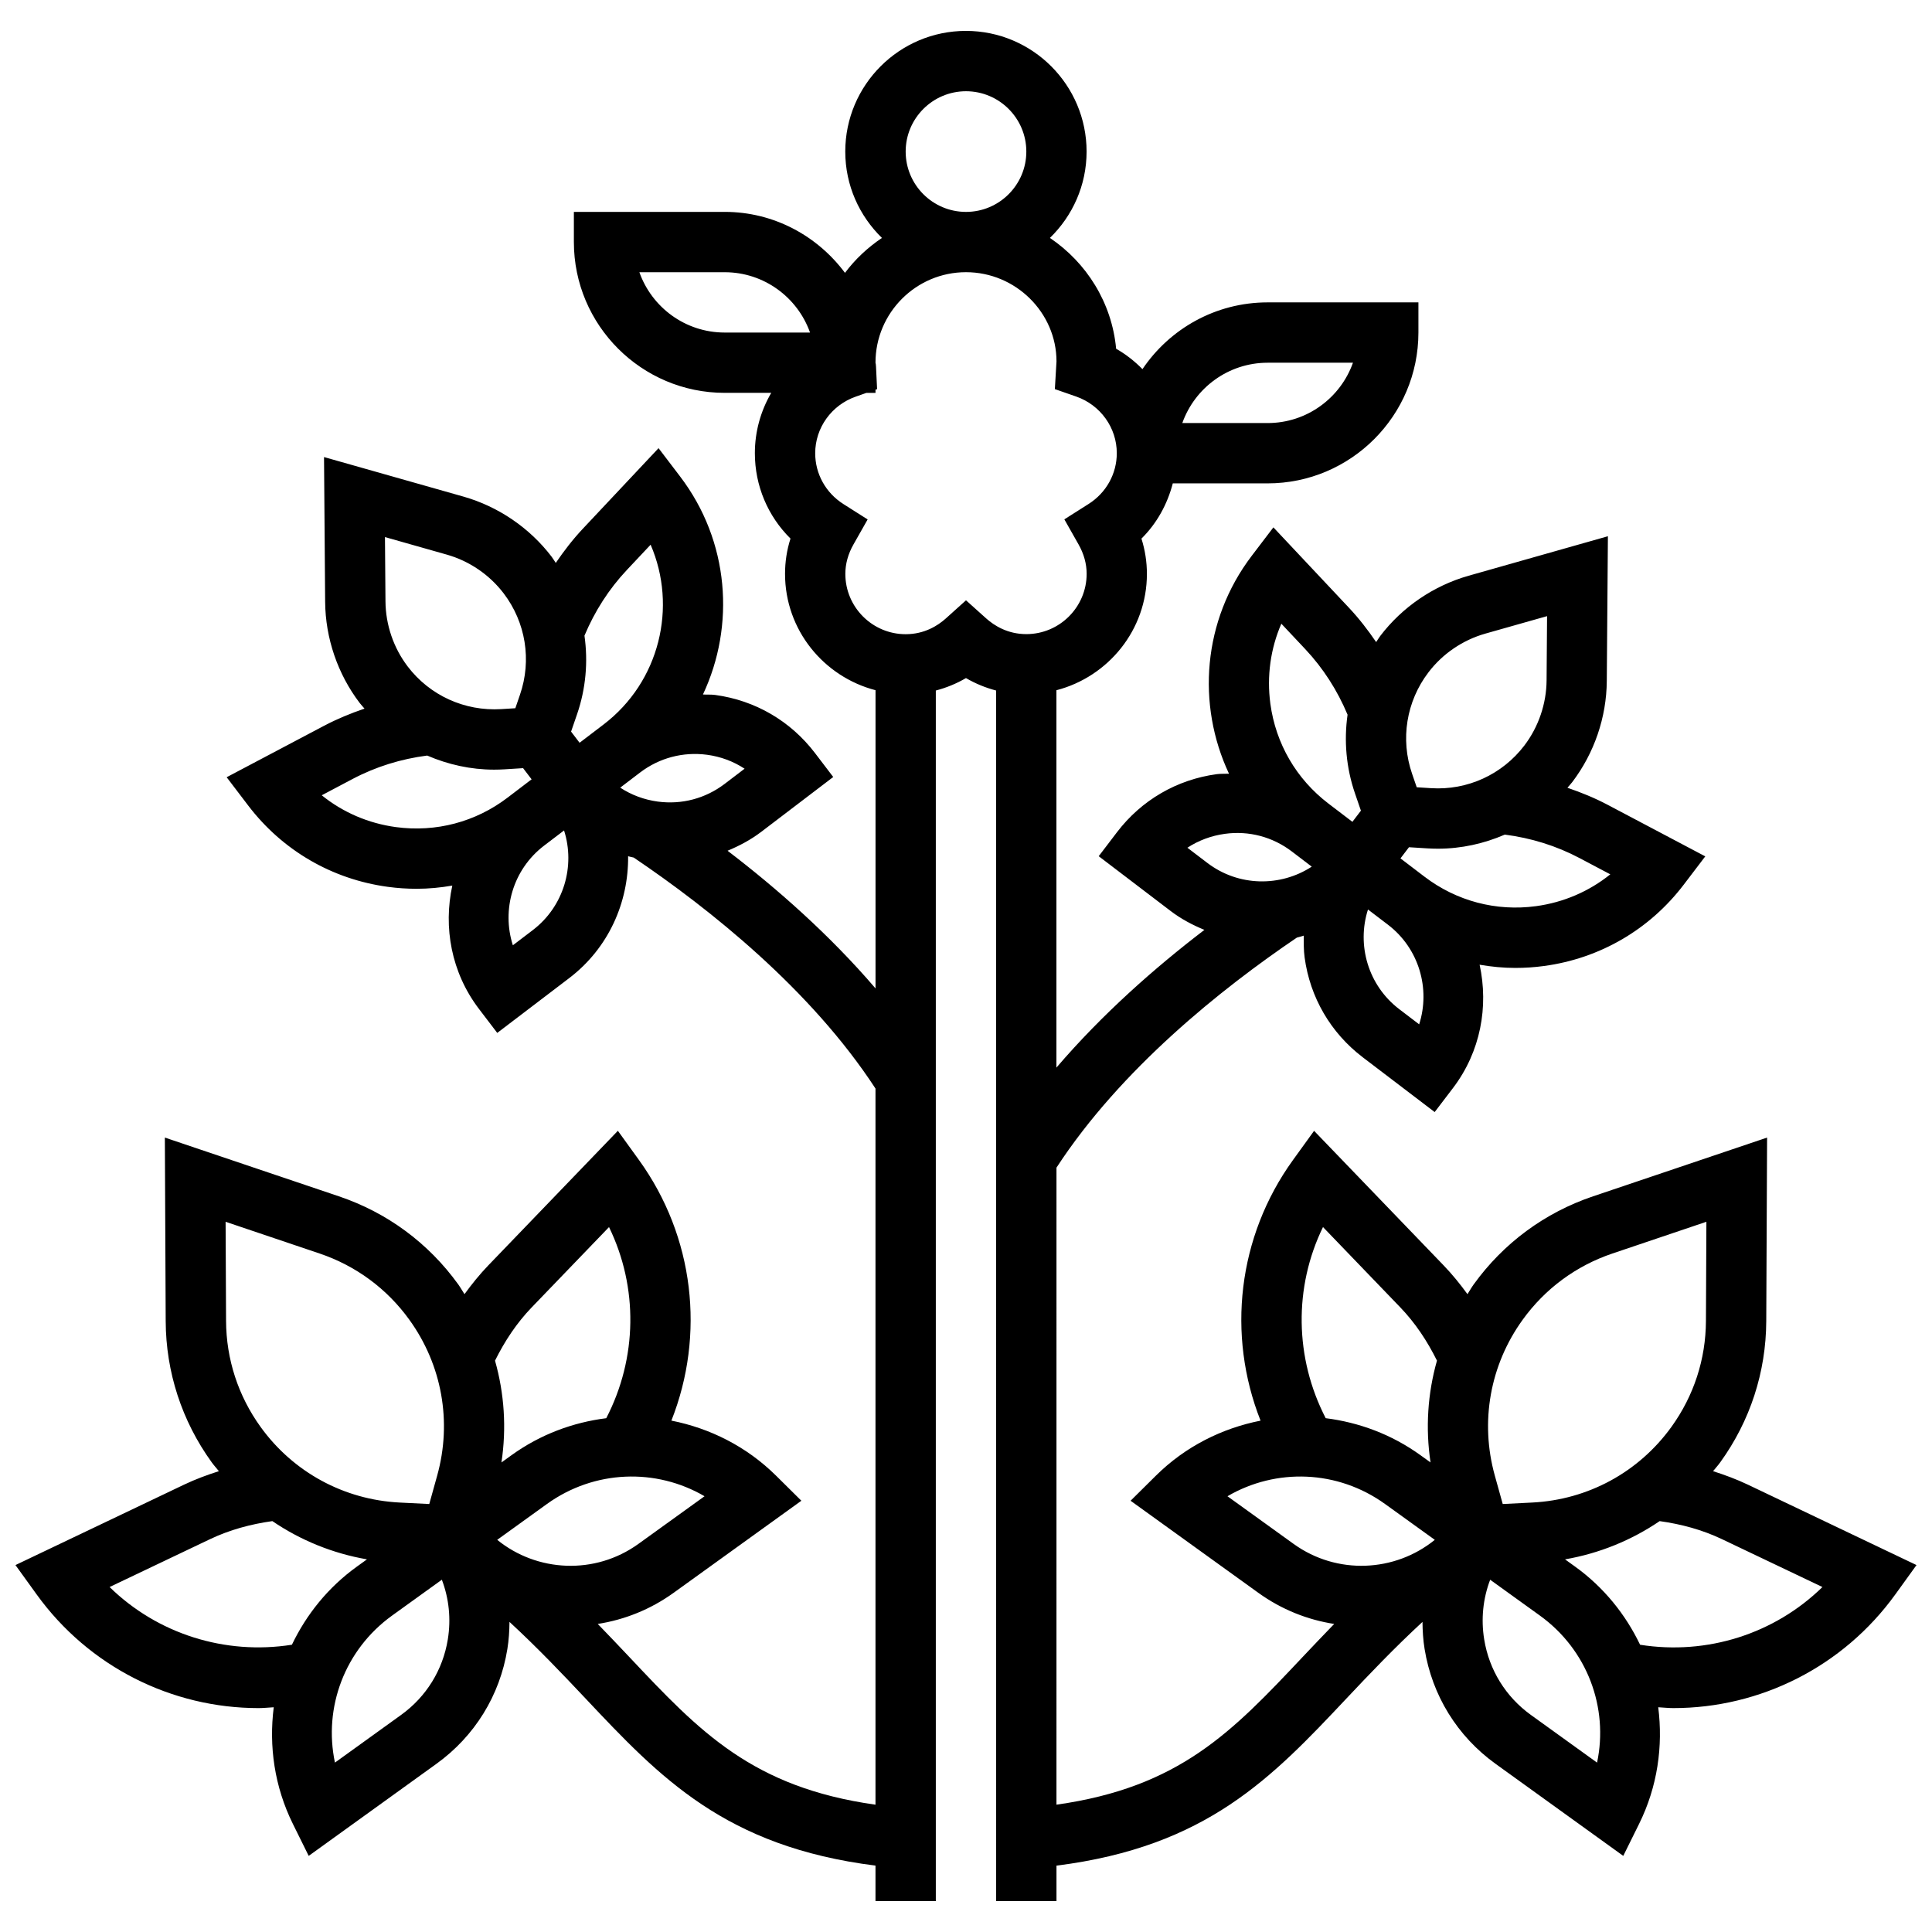 <?xml version="1.0" encoding="UTF-8"?>
<!-- Uploaded to: SVG Repo, www.svgrepo.com, Generator: SVG Repo Mixer Tools -->
<svg width="800px" height="800px" version="1.1" viewBox="144 144 512 512" xmlns="http://www.w3.org/2000/svg">
 <defs>
  <clipPath id="a">
   <path d="m148.09 152h503.81v496h-503.81z"/>
  </clipPath>
 </defs>
 <g clip-path="url(#a)">
  <path d="m607.23 537.46c-3.004-1.43-6.106-2.582-9.25-3.582 0.641-0.801 1.328-1.543 1.926-2.383 7.906-10.953 12.109-23.879 12.168-37.379l0.223-48.645-46.109 15.562c-12.797 4.324-23.742 12.391-31.641 23.344-0.609 0.84-1.094 1.727-1.656 2.59-1.941-2.672-4.019-5.242-6.332-7.641l-34.316-35.645-5.606 7.762c-14.652 20.305-17.57 46.301-8.578 69.043-10.176 2.016-19.871 6.793-27.738 14.582l-6.707 6.644 33.855 24.398c6.164 4.445 13.062 7.164 20.105 8.25-2.934 3.031-5.754 5.996-8.395 8.793-18.641 19.793-32.559 34.492-65.207 39.105l0.004-168.82c17.035-26.125 43.656-47.387 63.703-60.961 0.625-0.145 1.23-0.352 1.84-0.527-0.016 1.918-0.047 3.844 0.215 5.781 1.43 10.574 6.891 19.969 15.387 26.445l19.082 14.531 4.844-6.356c7.371-9.68 9.465-21.641 7.066-32.688 3.109 0.535 6.273 0.848 9.465 0.848 2.527 0 5.066-0.168 7.609-0.512 14.812-2 27.961-9.656 37.012-21.543l5.715-7.508-25.859-13.66c-3.445-1.824-7.027-3.277-10.672-4.523 0.414-0.504 0.871-0.961 1.27-1.488 5.836-7.668 9.098-17.188 9.16-26.812l0.297-38.355-36.906 10.465c-9.266 2.629-17.586 8.297-23.422 15.957-0.398 0.527-0.711 1.086-1.086 1.629-2.176-3.18-4.531-6.25-7.203-9.09l-20.031-21.312-5.715 7.508c-13.07 17.156-14.645 39.48-6.051 57.773-1.078 0.055-2.148-0.023-3.238 0.121-10.582 1.43-19.969 6.891-26.445 15.387l-4.844 6.356 19.074 14.531c2.797 2.133 5.828 3.711 8.938 4.996-13.062 9.977-27.059 22.297-39.219 36.5v-100.01c13.75-3.574 23.98-15.988 23.98-30.84 0-3.18-0.488-6.309-1.445-9.344 4.086-4.035 6.867-9.113 8.305-14.637h25.125c22.039 0 39.969-17.93 39.969-39.969v-7.996h-39.969c-13.797 0-25.973 7.027-33.16 17.691-2.055-2.086-4.379-3.926-6.981-5.402-1.129-12.246-7.867-22.84-17.547-29.371 5.981-5.812 9.719-13.91 9.719-22.887 0-17.633-14.34-31.977-31.977-31.977-17.633 0-31.977 14.34-31.977 31.977 0 8.977 3.742 17.066 9.719 22.887-3.75 2.535-7.09 5.629-9.793 9.258-7.266-9.754-18.793-16.16-31.879-16.16h-39.969v7.992c0 22.039 17.93 39.969 39.969 39.969h12.336c-2.781 4.758-4.34 10.238-4.34 15.988 0 8.625 3.438 16.699 9.441 22.629-0.969 3.039-1.445 6.164-1.445 9.344 0 14.852 10.23 27.266 23.98 30.84v79.027c-12.152-14.195-26.148-26.508-39.211-36.484 3.133-1.305 6.156-2.902 8.93-5.012l19.074-14.531-4.844-6.356c-6.477-8.496-15.859-13.957-26.445-15.387-1.078-0.145-2.16-0.055-3.238-0.121 8.594-18.289 7.012-40.617-6.051-57.773l-5.715-7.508-20.035 21.32c-2.672 2.836-5.027 5.906-7.203 9.09-0.375-0.535-0.688-1.102-1.086-1.629-5.844-7.668-14.156-13.324-23.422-15.957l-36.906-10.465 0.297 38.355c0.07 9.633 3.324 19.16 9.16 26.82 0.398 0.52 0.855 0.984 1.27 1.488-3.644 1.246-7.219 2.711-10.664 4.523l-25.867 13.66 5.715 7.508c9.059 11.887 22.199 19.539 37.012 21.543 2.543 0.344 5.086 0.512 7.609 0.512 3.199 0 6.356-0.305 9.465-0.848-2.398 11.047-0.305 23.008 7.066 32.688l4.844 6.356 19.082-14.531c10.434-7.953 15.73-20.082 15.598-32.289 0.488 0.145 0.992 0.23 1.488 0.352 20.098 13.574 46.941 34.949 64.07 61.211v189.79c-32.648-4.613-46.566-19.312-65.207-39.113-2.637-2.797-5.461-5.762-8.395-8.793 7.043-1.094 13.934-3.805 20.105-8.25l33.855-24.398-6.707-6.644c-7.867-7.785-17.562-12.574-27.738-14.59 8.992-22.742 6.074-48.73-8.578-69.043l-5.606-7.762-34.316 35.645c-2.309 2.398-4.387 4.981-6.332 7.648-0.559-0.855-1.055-1.75-1.656-2.59-7.898-10.953-18.84-19.027-31.641-23.344l-46.109-15.562 0.223 48.645c0.055 13.5 4.269 26.43 12.168 37.379 0.598 0.84 1.297 1.582 1.926 2.383-3.141 1-6.242 2.148-9.25 3.582l-44.66 21.301 5.606 7.769c13.852 19.203 35.828 30.137 58.828 30.137 1.336 0 2.68-0.152 4.012-0.223-1.305 10.297 0.168 21.008 5.086 30.938l4.18 8.449 33.848-24.398c10.129-7.297 16.812-18.105 18.801-30.426 0.391-2.398 0.535-4.797 0.559-7.188 7.539 6.961 13.965 13.734 20.152 20.297 19.77 20.992 37.02 39.273 76.844 44.293v9.402h15.988v-320.81c2.789-0.734 5.484-1.832 7.992-3.301 2.512 1.473 5.203 2.566 7.992 3.301l0.004 320.81h15.988v-9.395c39.824-5.019 57.078-23.301 76.844-44.293 6.188-6.57 12.621-13.332 20.152-20.297 0.023 2.383 0.168 4.781 0.559 7.18 2 12.32 8.672 23.125 18.801 30.426l33.848 24.398 4.18-8.449c4.918-9.93 6.387-20.641 5.086-30.938 1.336 0.07 2.68 0.223 4.012 0.223 23 0 44.973-10.938 58.828-30.137l5.606-7.769zm-87.137-122-5.269-4.012c-8.289-6.324-11.312-17.02-8.297-26.422l5.269 4.012c8.289 6.312 11.312 17.016 8.297 26.422zm50.652-39.754c-5.606 4.516-12.359 7.441-19.672 8.434-10.574 1.438-21.09-1.344-29.578-7.816l-6.356-4.844 2.254-2.957 4.82 0.301c0.953 0.055 1.902 0.09 2.848 0.09 6.188 0 12.191-1.336 17.73-3.734 6.938 0.895 13.598 2.941 19.816 6.227zm-33.152-63.781 16.395-4.644-0.129 17.043c-0.047 6.188-2.141 12.32-5.891 17.25-5.859 7.684-15.102 11.918-24.742 11.297l-3.781-0.238-1.23-3.582c-3.148-9.129-1.527-19.168 4.324-26.852 3.742-4.934 9.098-8.578 15.055-10.273zm-54.023-2.637 6.309 6.707c4.797 5.102 8.539 10.969 11.238 17.402-0.977 6.906-0.375 14.039 1.965 20.855l1.574 4.582-2.254 2.957-6.356-4.844c-8.488-6.477-13.957-15.859-15.387-26.445-0.98-7.324 0.039-14.605 2.91-21.215zm-14.957 55.684c6.348-0.871 12.656 0.801 17.746 4.684l5.269 4.012c-8.273 5.402-19.395 5.324-27.676-0.992l-5.277-4.019c2.961-1.934 6.332-3.195 9.938-3.684zm-127.29-17.258-5.277 4.019c-5.102 3.887-11.398 5.547-17.746 4.691-3.606-0.488-6.988-1.758-9.938-3.691l5.277-4.019c5.102-3.879 11.391-5.531 17.746-4.691 3.606 0.484 6.988 1.75 9.938 3.691zm-31.195-52.672 6.293-6.691c7.113 16.461 2.414 36.301-12.469 47.645l-6.356 4.844-2.254-2.957 1.574-4.574c2.352-6.82 2.949-13.949 1.973-20.855 2.703-6.441 6.445-12.312 11.238-17.41zm-47.715-4.062c5.957 1.688 11.305 5.332 15.062 10.266 5.852 7.684 7.473 17.723 4.324 26.859l-1.23 3.582-3.781 0.238c-9.672 0.574-18.891-3.621-24.742-11.297-3.758-4.934-5.844-11.055-5.891-17.25l-0.137-17.051zm-13.477 72.211c-7.324-0.992-14.07-3.91-19.672-8.434l8.137-4.301c6.211-3.285 12.879-5.332 19.809-6.227 5.539 2.391 11.543 3.734 17.723 3.734 0.953 0 1.902-0.031 2.856-0.09l4.836-0.305 2.254 2.957-6.356 4.844c-8.5 6.477-18.996 9.242-29.586 7.82zm36.246 27.305-5.269 4.012c-3.016-9.402 0-20.105 8.297-26.422l5.269-4.012c3.004 9.395-0.008 20.109-8.297 26.422zm27.992 162.66c-11.52 8.297-26.891 7.473-37.41-1.086l13.176-9.496c12.59-9.066 28.922-9.562 41.77-2.055zm-28.227-62.727 20.449-21.238c7.769 15.949 7.531 34.688-0.734 50.648-8.785 1.102-17.418 4.269-25.07 9.777l-2.703 1.949c1.375-9.098 0.766-18.266-1.703-26.98 2.566-5.18 5.742-9.992 9.762-14.156zm-56.254-14.238c9.625 3.254 17.852 9.32 23.789 17.555 8.656 11.992 11.344 27.035 7.379 41.289l-2.102 7.547-7.824-0.391c-14.789-0.742-28.227-8.051-36.875-20.039-5.941-8.234-9.105-17.945-9.152-28.098l-0.121-26.27zm-7.336 103.68c-17.77 2.797-35.629-2.894-48.316-15.293l26.613-12.68c5.234-2.492 10.809-3.988 16.523-4.789 7.492 5.094 16.004 8.562 25.07 10.137l-2.695 1.941c-7.644 5.512-13.367 12.695-17.195 20.684zm41.32-1.426c-1.312 8.105-5.707 15.211-12.367 20.016l-17.547 12.645c-3.078-14.559 2.551-29.883 15.141-38.961l13.191-9.504c1.895 4.992 2.461 10.402 1.582 15.805zm217.26-338.32h22.613c-3.301 9.305-12.191 15.988-22.613 15.988h-22.613c3.301-9.305 12.191-15.988 22.613-15.988zm-95.926-55.957c0-8.816 7.172-15.988 15.988-15.988s15.988 7.172 15.988 15.988c0 8.816-7.172 15.988-15.988 15.988-8.82-0.004-15.988-7.172-15.988-15.988zm-70.57 31.973h22.613c10.426 0 19.312 6.684 22.613 15.988h-22.613c-10.434 0-19.32-6.684-22.613-15.988zm86.559 86.945-5.348 4.812c-2.113 1.902-5.676 4.172-10.641 4.172-8.816 0-15.988-7.172-15.988-15.988 0-2.66 0.727-5.285 2.16-7.809l3.75-6.617-6.426-4.078c-4.676-2.965-7.473-8-7.473-13.469 0-6.731 4.332-12.766 10.77-15.004l2.805-0.988h2.406v-0.84l0.422-0.152-0.289-5.973c-0.023-0.473-0.078-0.926-0.137-1.039 0-13.223 10.762-23.98 23.98-23.98 13.223 0 23.98 10.762 23.988 23.637l-0.434 7.348 5.644 1.965c6.441 2.246 10.77 8.273 10.77 15.004 0 5.469-2.797 10.504-7.473 13.469l-6.426 4.078 3.75 6.617c1.43 2.527 2.16 5.156 2.16 7.809 0 8.816-7.172 15.988-15.988 15.988-4.965 0-8.523-2.269-10.641-4.164zm147.52 190.66c5.941-8.234 14.164-14.301 23.789-17.555l24.902-8.41-0.121 26.27c-0.039 10.152-3.207 19.855-9.152 28.098-8.656 11.992-22.094 19.297-36.875 20.039l-7.824 0.391-2.102-7.547c-3.961-14.25-1.277-29.293 7.383-41.285zm-52.914-24.562 20.449 21.246c4.012 4.164 7.195 8.977 9.754 14.148-2.469 8.715-3.07 17.883-1.703 26.98l-2.711-1.949c-7.641-5.508-16.277-8.664-25.07-9.777-8.246-15.965-8.488-34.703-0.719-50.648zm-25.316 71.336c12.848-7.508 29.18-7.012 41.762 2.055l13.184 9.496c-10.527 8.555-25.891 9.375-37.41 1.086zm97.949 70.594-17.547-12.645c-6.66-4.805-11.055-11.91-12.367-20.016-0.879-5.402-0.312-10.824 1.582-15.805l13.191 9.504c12.582 9.082 18.211 24.406 15.141 38.961zm11.402-31.238c-3.828-7.984-9.555-15.172-17.195-20.688l-2.695-1.941c9.066-1.574 17.586-5.043 25.078-10.137 5.715 0.801 11.289 2.293 16.523 4.789l26.613 12.68c-12.695 12.41-30.555 18.109-48.324 15.297z"/>
 </g>
</svg>